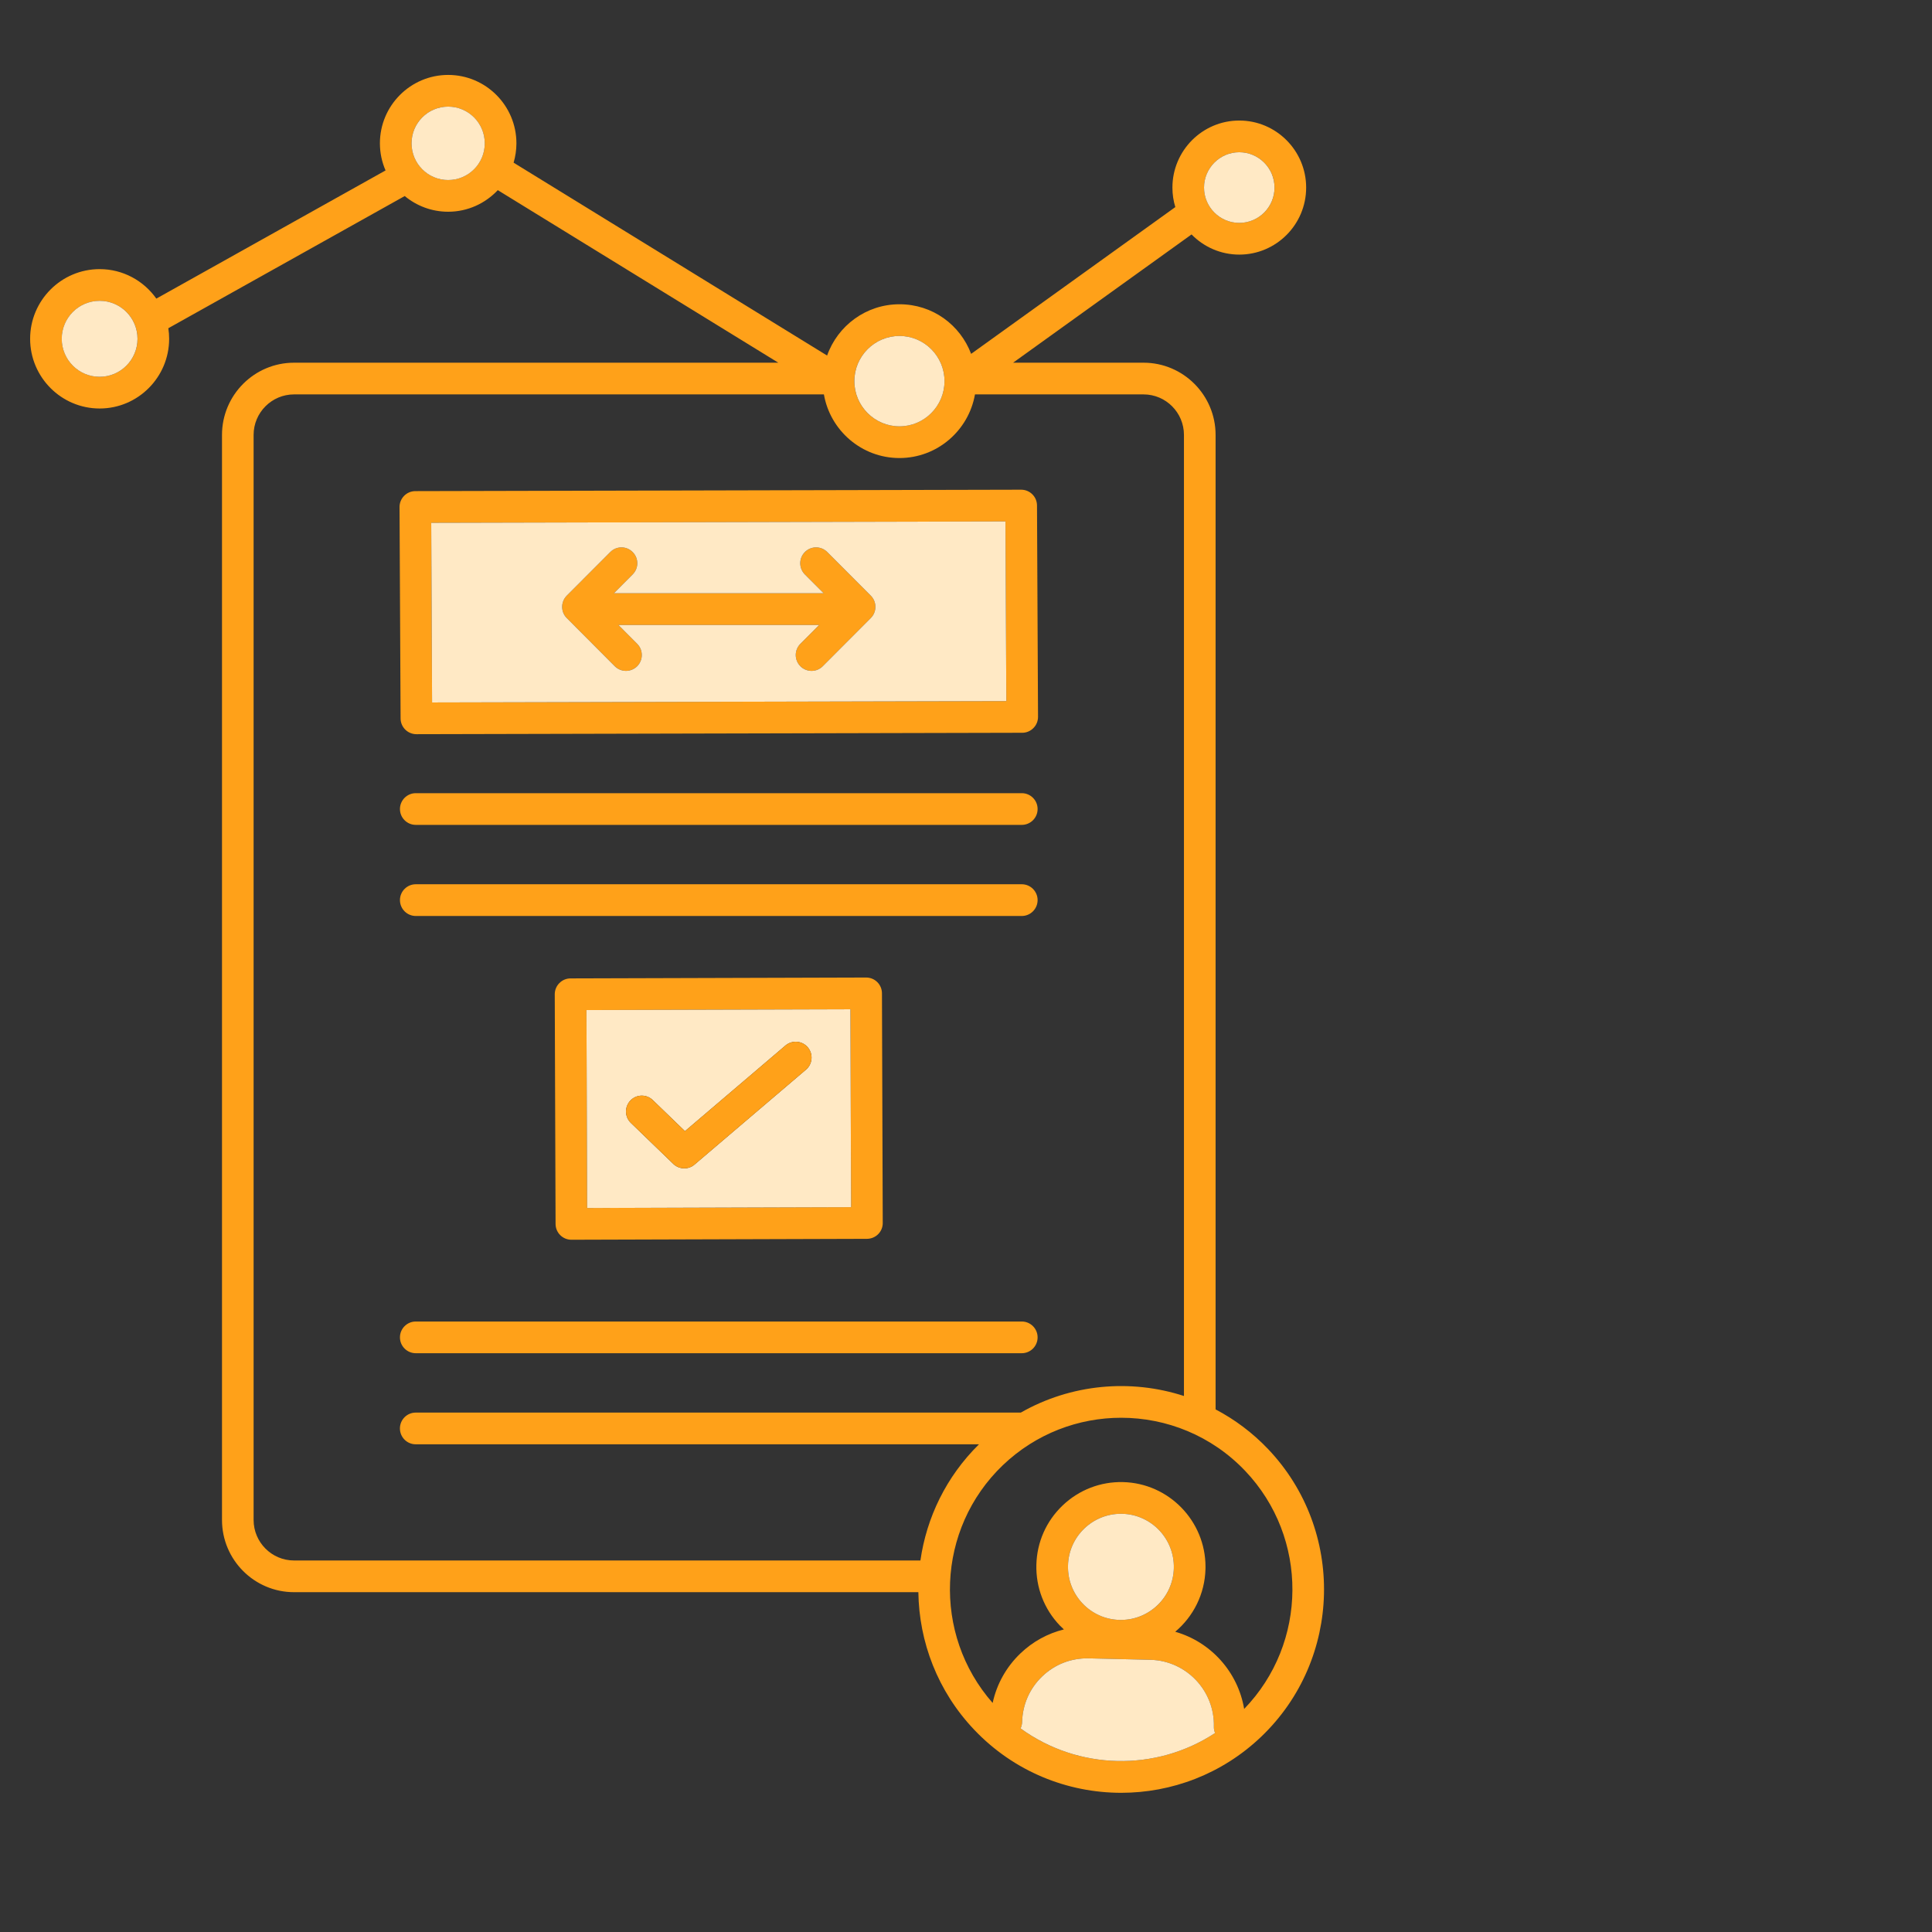<svg width="64" height="64" viewBox="0 0 64 64" fill="none" xmlns="http://www.w3.org/2000/svg">
<rect x="0" y="0" width="64" height="64" fill="#333333" stroke="none"/>
<g clip-path="url(#clip0_862_11290)">
<g clip-path="url(#clip1_862_11290)">
<path d="M41.053 7.384C41.697 7.384 42.221 6.859 42.221 6.214C42.221 5.569 41.697 5.043 41.053 5.043C40.408 5.043 39.886 5.568 39.886 6.214C39.886 6.86 40.409 7.384 41.053 7.384ZM33.807 57.256C35.708 58.639 38.288 58.701 40.251 57.409C40.224 57.343 40.208 57.27 40.21 57.194C40.239 56.003 39.295 55.012 38.108 54.983L36.064 54.935C35.488 54.922 34.942 55.132 34.526 55.532C34.109 55.929 33.873 56.466 33.859 57.043C33.857 57.119 33.838 57.191 33.807 57.256ZM35.863 53.118C36.187 53.457 36.622 53.651 37.091 53.662H37.133C38.081 53.662 38.863 52.901 38.885 51.946C38.908 50.977 38.14 50.169 37.173 50.146H37.132C36.679 50.146 36.251 50.317 35.922 50.631C35.583 50.956 35.389 51.393 35.379 51.862C35.367 52.332 35.539 52.778 35.863 53.118ZM32.883 56.413C33.017 55.79 33.333 55.221 33.803 54.771C34.213 54.379 34.707 54.109 35.243 53.977C35.196 53.933 35.15 53.889 35.104 53.843C34.588 53.3 34.313 52.588 34.331 51.838C34.349 51.087 34.657 50.39 35.199 49.872C35.74 49.355 36.453 49.079 37.199 49.096C38.72 49.132 39.934 50.385 39.934 51.903C39.934 51.925 39.934 51.947 39.933 51.97C39.913 52.809 39.526 53.553 38.931 54.054C40.111 54.39 41.01 55.388 41.214 56.611C43.324 54.432 43.356 50.941 41.248 48.725C40.134 47.554 38.638 46.965 37.139 46.965C35.731 46.965 34.321 47.486 33.223 48.534C31.012 50.648 30.88 54.136 32.883 56.413ZM13.633 4.748C13.633 5.418 14.177 5.964 14.846 5.964C15.515 5.964 16.059 5.418 16.059 4.748C16.059 4.078 15.515 3.532 14.846 3.532C14.177 3.532 13.633 4.077 13.633 4.748ZM3.301 12.482C3.992 12.482 4.556 11.918 4.556 11.223C4.556 10.529 3.992 9.965 3.301 9.965C2.609 9.965 2.046 10.53 2.046 11.223C2.046 11.916 2.608 12.482 3.301 12.482ZM8.401 50.351C8.401 51.09 9.002 51.693 9.74 51.693H30.49C30.692 50.278 31.34 48.918 32.431 47.844H13.771C13.482 47.844 13.248 47.609 13.248 47.319C13.248 47.029 13.482 46.794 13.771 46.794H33.816C35.474 45.848 37.446 45.668 39.22 46.244V14.408C39.22 13.667 38.62 13.065 37.882 13.065H32.297C32.088 14.261 31.046 15.173 29.795 15.173C28.544 15.173 27.501 14.261 27.293 13.065H9.74C9.002 13.065 8.401 13.667 8.401 14.408V50.351ZM28.301 12.626C28.301 13.452 28.972 14.123 29.795 14.123C30.619 14.123 31.288 13.452 31.288 12.626C31.288 11.801 30.618 11.129 29.795 11.129C28.973 11.129 28.301 11.801 28.301 12.626ZM41.053 3.993C42.274 3.993 43.268 4.99 43.268 6.214C43.268 7.439 42.274 8.434 41.053 8.434C40.435 8.434 39.874 8.178 39.472 7.766L33.56 12.015H37.882C39.197 12.015 40.268 13.088 40.268 14.408V46.688C40.899 47.02 41.487 47.456 42.006 48.001C44.564 50.69 44.462 54.964 41.781 57.529C40.481 58.771 38.81 59.389 37.142 59.389C35.366 59.389 33.594 58.69 32.275 57.303C31.058 56.024 30.444 54.386 30.422 52.743H9.74C8.424 52.743 7.354 51.67 7.354 50.351V14.408C7.354 13.088 8.424 12.015 9.74 12.015H25.783L16.49 6.299C16.077 6.738 15.493 7.014 14.846 7.014C14.299 7.014 13.797 6.818 13.407 6.494L5.576 10.873C5.594 10.987 5.603 11.105 5.603 11.223C5.603 12.496 4.57 13.532 3.301 13.532C2.031 13.532 0.998 12.496 0.998 11.223C0.998 9.951 2.031 8.915 3.301 8.915C4.076 8.915 4.762 9.302 5.179 9.892L12.772 5.646C12.652 5.371 12.585 5.067 12.585 4.748C12.585 3.498 13.6 2.482 14.846 2.482C16.093 2.482 17.107 3.498 17.107 4.748C17.107 4.971 17.073 5.185 17.014 5.389L27.399 11.778C27.749 10.789 28.691 10.079 29.795 10.079C30.899 10.079 31.806 10.763 32.17 11.722L38.934 6.86C38.871 6.655 38.838 6.439 38.838 6.214C38.838 4.99 39.831 3.993 41.053 3.993Z" fill="#FFA119"/>
<path d="M41.052 7.384C40.409 7.384 39.885 6.859 39.885 6.214C39.885 5.569 40.409 5.043 41.052 5.043C41.695 5.043 42.22 5.568 42.22 6.214C42.22 6.86 41.696 7.384 41.052 7.384Z" fill="#FFE9C5"/>
<path d="M37.09 53.662C36.622 53.651 36.186 53.458 35.862 53.118C35.539 52.778 35.367 52.332 35.379 51.862C35.389 51.393 35.583 50.956 35.921 50.632C36.25 50.318 36.678 50.146 37.131 50.146H37.173C38.14 50.169 38.908 50.977 38.885 51.946C38.863 52.901 38.08 53.662 37.132 53.662H37.09Z" fill="#FFE9C5"/>
<path d="M38.108 54.983C39.295 55.012 40.239 56.003 40.211 57.194C40.208 57.27 40.224 57.343 40.251 57.409C38.288 58.701 35.708 58.639 33.808 57.256C33.838 57.191 33.857 57.119 33.859 57.043C33.873 56.466 34.109 55.929 34.526 55.532C34.942 55.132 35.488 54.922 36.064 54.935L38.108 54.983Z" fill="#FFE9C5"/>
<path d="M33.848 26.275C34.137 26.275 34.372 26.509 34.372 26.8C34.372 27.091 34.137 27.325 33.848 27.325H13.773C13.484 27.325 13.249 27.09 13.249 26.8C13.249 26.511 13.484 26.275 13.773 26.275H33.848Z" fill="#FFA119"/>
<path d="M33.848 29.292C34.137 29.292 34.372 29.528 34.372 29.817C34.372 30.107 34.137 30.343 33.848 30.343H13.773C13.484 30.343 13.249 30.107 13.249 29.817C13.249 29.528 13.484 29.292 13.773 29.292H33.848Z" fill="#FFA119"/>
<path d="M33.848 43.777C34.137 43.777 34.372 44.012 34.372 44.302C34.372 44.592 34.137 44.827 33.848 44.827H13.773C13.484 44.827 13.249 44.592 13.249 44.302C13.249 44.012 13.484 43.777 13.773 43.777H33.848Z" fill="#FFA119"/>
<path d="M33.828 16.222C34.116 16.222 34.351 16.455 34.352 16.744L34.386 23.747C34.386 23.885 34.332 24.02 34.233 24.118C34.136 24.217 34.003 24.274 33.864 24.274L13.794 24.321C13.506 24.321 13.271 24.088 13.27 23.799L13.235 16.797C13.234 16.658 13.29 16.524 13.387 16.425C13.486 16.325 13.619 16.269 13.758 16.269L33.828 16.222ZM33.336 23.225L33.307 17.273L14.285 17.319L14.313 23.27L33.336 23.225Z" fill="#FFA119"/>
<path d="M29.796 11.129C30.618 11.129 31.288 11.801 31.288 12.626C31.288 13.452 30.618 14.123 29.796 14.123C28.973 14.123 28.302 13.452 28.302 12.626C28.302 11.801 28.972 11.129 29.796 11.129Z" fill="#FFE9C5"/>
<path d="M28.693 32.382C28.982 32.382 29.215 32.615 29.216 32.905L29.242 40.511C29.244 40.651 29.189 40.784 29.091 40.883C28.993 40.981 28.86 41.037 28.721 41.038L18.929 41.068H18.928C18.639 41.068 18.405 40.834 18.404 40.545L18.377 32.937C18.377 32.799 18.431 32.664 18.53 32.566C18.627 32.467 18.76 32.411 18.9 32.411L28.692 32.382H28.693ZM28.194 39.989L28.171 33.433L19.427 33.459L19.45 40.016L28.194 39.989Z" fill="#FFA119"/>
<path d="M28.846 19.732C29.05 19.936 29.05 20.269 28.846 20.474L27.255 22.069C27.153 22.172 27.019 22.224 26.885 22.224C26.751 22.224 26.616 22.172 26.514 22.069C26.309 21.865 26.309 21.532 26.514 21.327L27.136 20.703H20.485L21.107 21.327C21.311 21.532 21.311 21.865 21.107 22.069C21.005 22.172 20.87 22.224 20.736 22.224C20.602 22.224 20.468 22.172 20.367 22.069L18.775 20.474C18.571 20.269 18.571 19.936 18.775 19.732L20.217 18.287C20.421 18.081 20.753 18.081 20.957 18.287C21.163 18.491 21.163 18.823 20.957 19.029L20.335 19.653H27.286L26.664 19.029C26.458 18.823 26.458 18.491 26.664 18.287C26.868 18.081 27.199 18.081 27.404 18.287L28.846 19.732Z" fill="#FFA119"/>
<path d="M26.884 22.224C27.019 22.224 27.153 22.172 27.254 22.07L28.846 20.474C29.05 20.27 29.05 19.937 28.846 19.732L27.404 18.287C27.199 18.081 26.868 18.081 26.663 18.287C26.458 18.492 26.458 18.823 26.663 19.029L27.286 19.653H20.335L20.957 19.029C21.163 18.823 21.163 18.492 20.957 18.287C20.753 18.081 20.421 18.081 20.217 18.287L18.775 19.732C18.571 19.937 18.571 20.27 18.775 20.474L20.366 22.07C20.468 22.172 20.602 22.224 20.736 22.224C20.87 22.224 21.004 22.172 21.107 22.07C21.311 21.865 21.311 21.532 21.107 21.327L20.485 20.703H27.136L26.514 21.327C26.309 21.532 26.309 21.865 26.514 22.07C26.616 22.172 26.75 22.224 26.884 22.224ZM33.307 17.273L33.336 23.225L14.313 23.27L14.285 17.319L33.307 17.273Z" fill="#FFE9C5"/>
<path d="M26.699 35.434C26.919 35.247 26.946 34.915 26.759 34.694C26.571 34.473 26.241 34.447 26.02 34.633L22.69 37.471L21.625 36.442C21.416 36.24 21.084 36.246 20.884 36.455C20.683 36.664 20.689 36.997 20.898 37.198L22.305 38.557C22.406 38.654 22.537 38.703 22.668 38.703C22.788 38.703 22.91 38.662 23.007 38.578L26.699 35.434ZM28.171 33.433L28.194 39.989L19.45 40.017L19.427 33.459L28.171 33.433Z" fill="#FFE9C5"/>
<path d="M26.759 34.694C26.947 34.915 26.919 35.247 26.699 35.434L23.008 38.578C22.91 38.662 22.789 38.703 22.668 38.703C22.537 38.703 22.406 38.654 22.306 38.557L20.898 37.198C20.689 36.997 20.683 36.664 20.884 36.455C21.084 36.246 21.416 36.24 21.625 36.442L22.69 37.471L26.02 34.633C26.242 34.447 26.572 34.473 26.759 34.694Z" fill="#FFA119"/>
<path d="M14.846 5.964C15.516 5.964 16.059 5.42 16.059 4.748C16.059 4.077 15.516 3.532 14.846 3.532C14.176 3.532 13.633 4.077 13.633 4.748C13.633 5.42 14.176 5.964 14.846 5.964Z" fill="#FFE9C5"/>
<path d="M3.3 12.482C3.993 12.482 4.555 11.918 4.555 11.223C4.555 10.529 3.993 9.965 3.3 9.965C2.607 9.965 2.045 10.529 2.045 11.223C2.045 11.918 2.607 12.482 3.3 12.482Z" fill="#FFE9C5"/>
</g>
</g>
<defs>
<clipPath id="clip0_862_11290">
<rect width="64" height="64" fill="white"/>
</clipPath>
<clipPath id="clip1_862_11290">
<rect width="42.914" height="56.959" fill="white" transform="translate(0.972 2.456)"/>
</clipPath>
</defs>
</svg>
